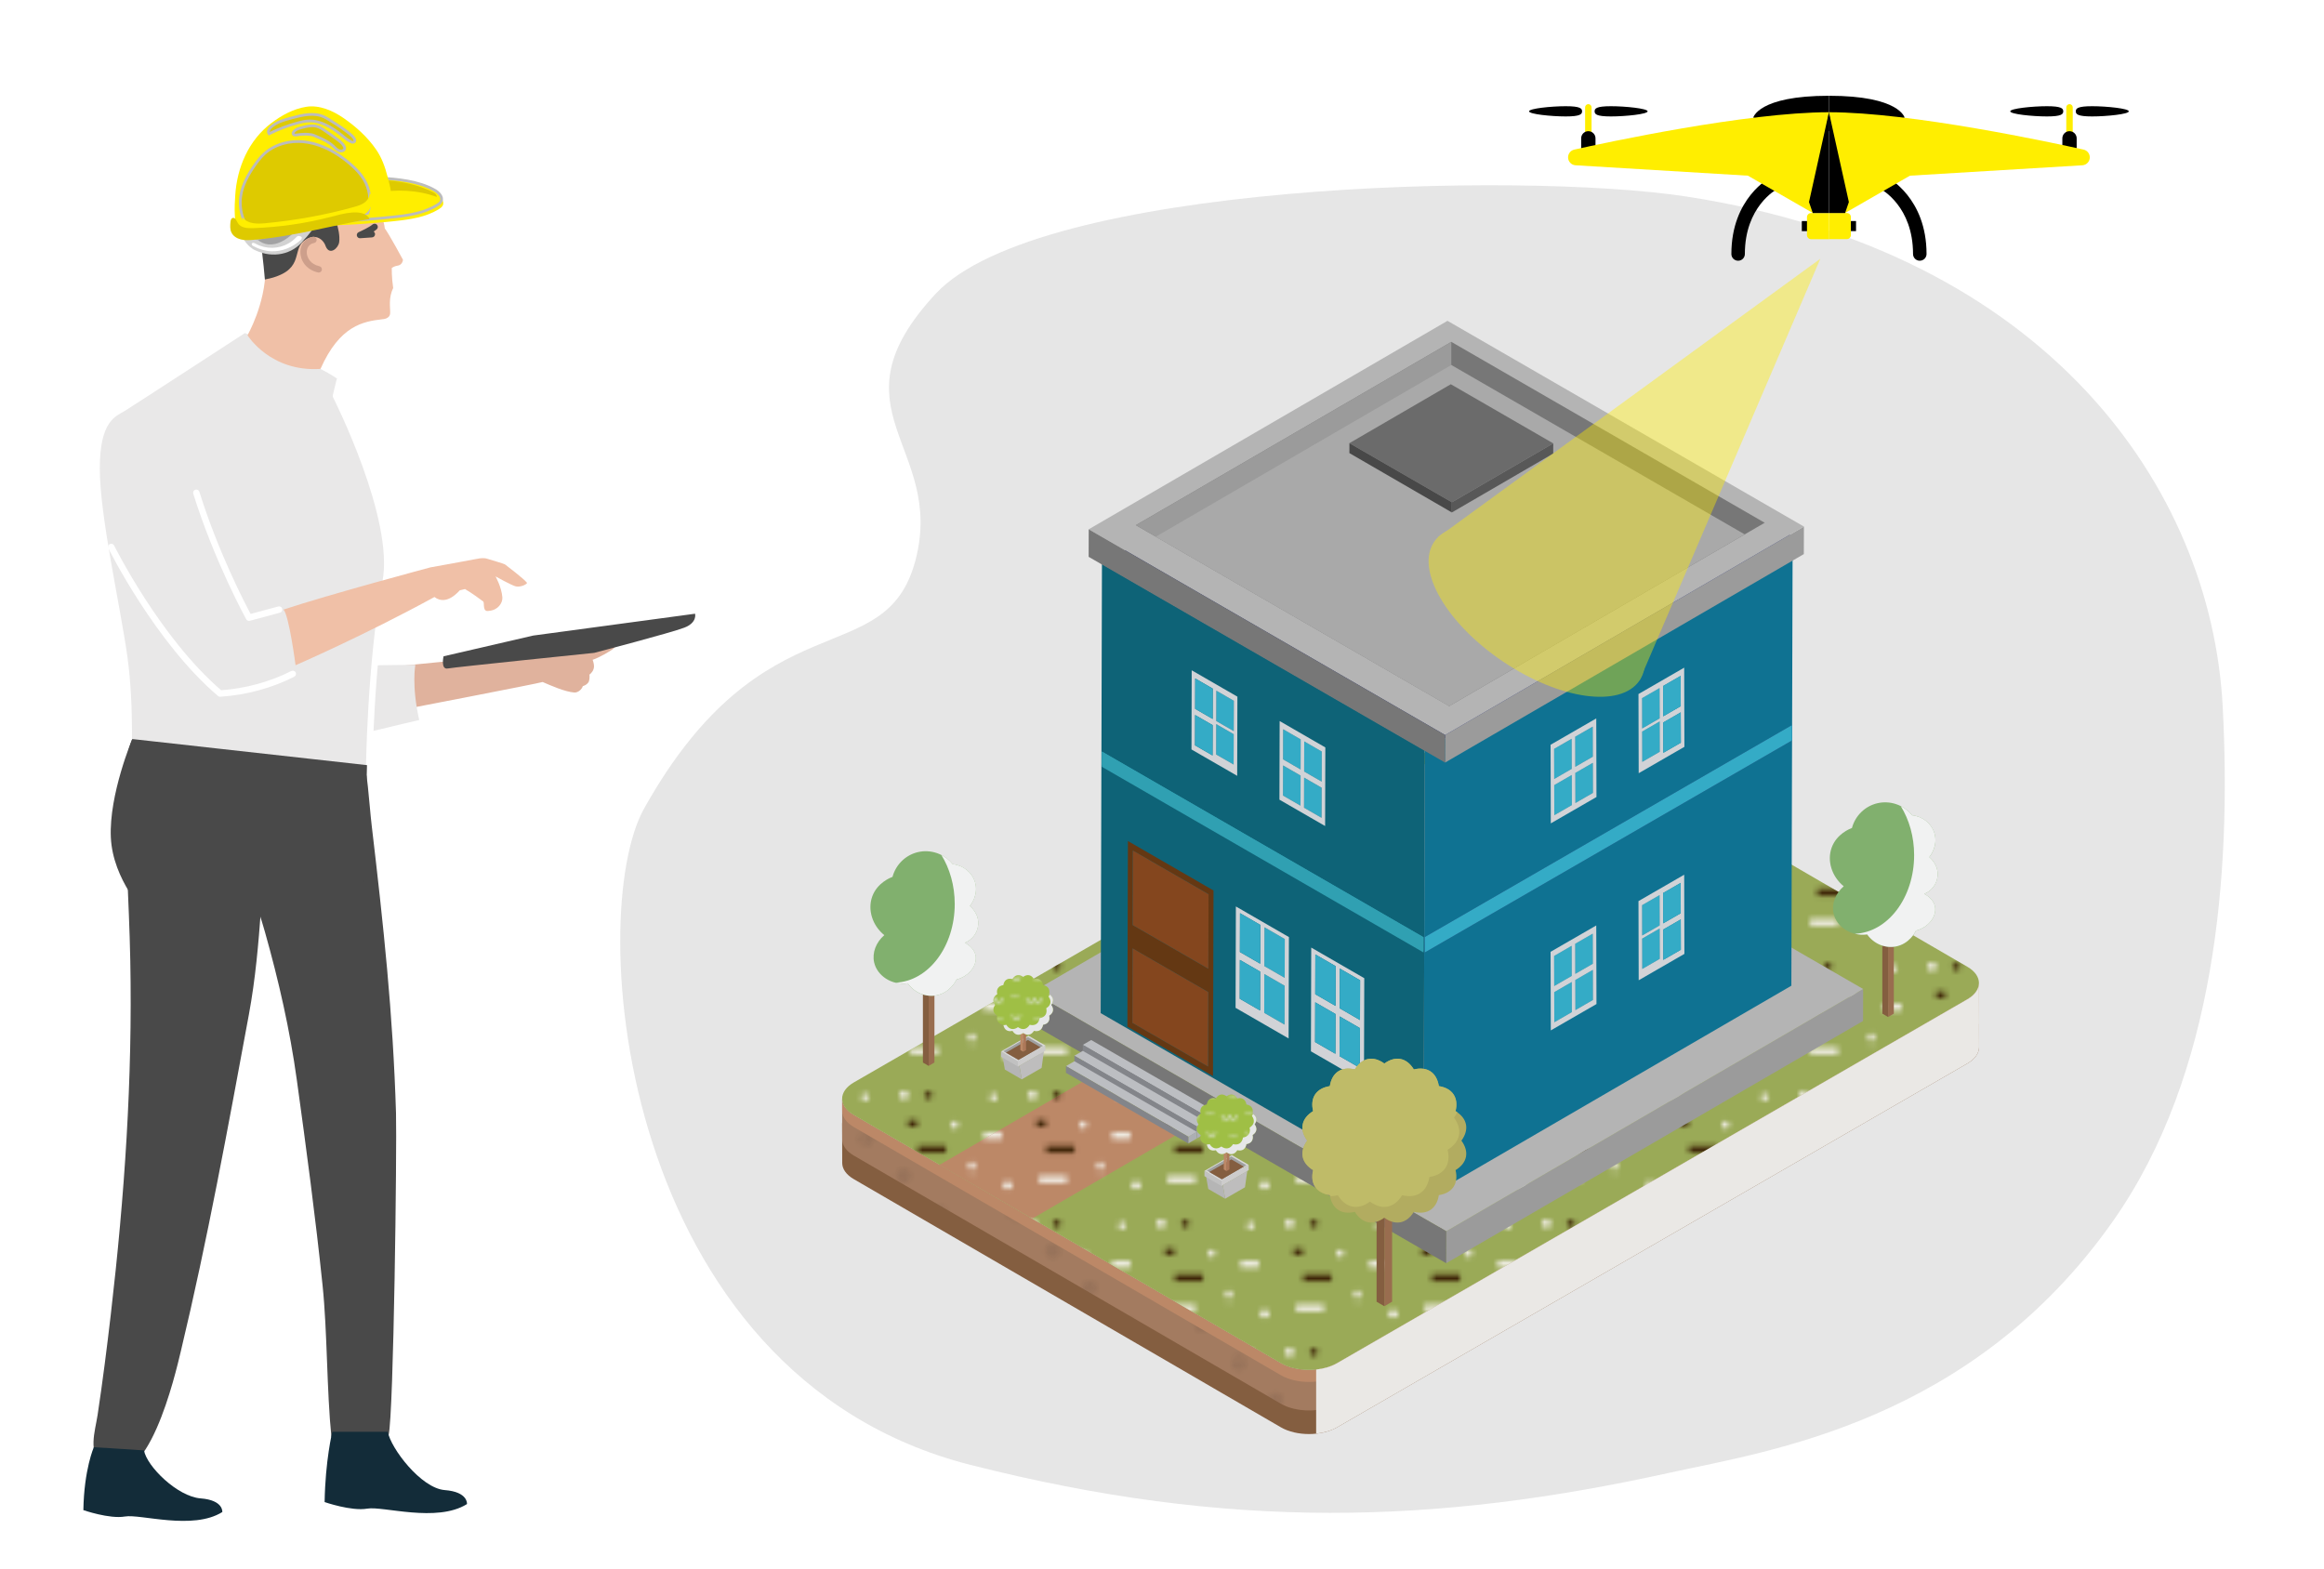 <?xml version="1.0" encoding="UTF-8"?>
<svg xmlns="http://www.w3.org/2000/svg" width="850" height="574" xmlns:xlink="http://www.w3.org/1999/xlink" viewBox="0 0 850 574">
  <defs>
    <style>
      .cls-1 {
        fill: #9fbf45;
      }

      .cls-2 {
        fill: #a2a2a3;
      }

      .cls-3 {
        fill: #cd9f8b;
      }

      .cls-4 {
        fill: #643813;
      }

      .cls-5 {
        fill: #b4b4b4;
      }

      .cls-6 {
        fill: #484848;
      }

      .cls-7 {
        fill: #777;
      }

      .cls-8 {
        fill: #83858a;
      }

      .cls-9 {
        fill: #bcbec2;
      }

      .cls-10, .cls-11 {
        fill: #deca00;
      }

      .cls-12 {
        fill: #494949;
      }

      .cls-13 {
        fill: #a9a9a9;
      }

      .cls-14 {
        fill: #f1f2f2;
      }

      .cls-14, .cls-15, .cls-16, .cls-17, .cls-18 {
        mix-blend-mode: multiply;
      }

      .cls-19 {
        fill: #fff;
      }

      .cls-20 {
        fill: #252e6f;
      }

      .cls-21 {
        fill: #81b06e;
      }

      .cls-22 {
        opacity: .4;
      }

      .cls-23 {
        fill: #845e40;
      }

      .cls-24 {
        fill: none;
      }

      .cls-25, .cls-26 {
        fill: #fe0;
      }

      .cls-25, .cls-11 {
        stroke: #bcbcbc;
        stroke-miterlimit: 10;
      }

      .cls-27 {
        fill: #34abc6;
      }

      .cls-28 {
        fill: #243974;
      }

      .cls-29 {
        fill: #231f20;
      }

      .cls-30 {
        fill: #3e2508;
        mix-blend-mode: screen;
      }

      .cls-31 {
        isolation: isolate;
      }

      .cls-32 {
        fill: #132c39;
      }

      .cls-33 {
        fill: #d8d8d8;
      }

      .cls-34 {
        fill: #0f7292;
      }

      .cls-15 {
        fill: #eae8e5;
      }

      .cls-35 {
        fill: #0e6377;
      }

      .cls-36 {
        fill: #6b6b6b;
      }

      .cls-37 {
        fill: #9b9b9b;
      }

      .cls-38 {
        fill: #9aaa57;
      }

      .cls-39 {
        fill: #ad785a;
      }

      .cls-40 {
        fill: #e9e8e8;
      }

      .cls-16 {
        fill: url(#New_Pattern_2);
      }

      .cls-17 {
        fill: #f2efe8;
      }

      .cls-41 {
        fill: url(#New_Pattern_6);
      }

      .cls-42 {
        fill: #bc8867;
      }

      .cls-43 {
        fill: #585858;
      }

      .cls-44 {
        fill: #30a0b2;
      }

      .cls-45 {
        fill: #b2ac60;
      }

      .cls-46 {
        fill: #c1c1c1;
      }

      .cls-47 {
        fill: #bebdbd;
      }

      .cls-48 {
        fill: #cdcccc;
      }

      .cls-49 {
        fill: url(#_10_dpi_20_);
        opacity: .09;
      }

      .cls-50 {
        fill: #996d4f;
      }

      .cls-51 {
        fill: #e0b29d;
      }

      .cls-52 {
        fill: #acafb3;
      }

      .cls-53 {
        fill: #d2d2d2;
      }

      .cls-54 {
        fill: #84461e;
      }

      .cls-55 {
        fill: #9fa09f;
      }

      .cls-56 {
        clip-path: url(#clippath);
      }

      .cls-57 {
        fill: #e6e7e8;
      }

      .cls-58 {
        fill: #bfbb68;
      }

      .cls-59 {
        fill: #8ea164;
      }

      .cls-60 {
        fill: #d1d3d7;
      }

      .cls-61 {
        fill: #f0c0a7;
      }

      .cls-62 {
        fill: #a37b60;
      }

      .cls-63 {
        fill: #b5b5b5;
      }

      .cls-64 {
        fill: #e6e6e6;
      }
    </style>
    <pattern id="_10_dpi_20_" data-name="10 dpi 20%" x="0" y="0" width="28.8" height="28.8" patternTransform="translate(6750.33 7040.98) scale(1.88)" patternUnits="userSpaceOnUse" viewBox="0 0 28.8 28.8">
      <g>
        <rect class="cls-24" x="0" y="0" width="28.8" height="28.8"/>
        <g>
          <path class="cls-29" d="M28.8,30.24c.8,0,1.44-.64,1.44-1.44s-.64-1.44-1.44-1.44-1.44.64-1.44,1.44.64,1.44,1.44,1.44Z"/>
          <path class="cls-29" d="M14.4,30.24c.8,0,1.44-.64,1.44-1.44s-.65-1.44-1.44-1.44-1.44.64-1.44,1.44.64,1.44,1.44,1.44Z"/>
          <path class="cls-29" d="M28.8,15.84c.8,0,1.44-.65,1.44-1.44s-.64-1.44-1.44-1.44-1.44.64-1.44,1.44.64,1.44,1.44,1.44Z"/>
          <path class="cls-29" d="M14.4,15.84c.8,0,1.44-.65,1.44-1.44s-.65-1.44-1.44-1.44-1.44.64-1.44,1.44.64,1.44,1.44,1.44Z"/>
          <path class="cls-29" d="M7.2,23.04c.79,0,1.44-.64,1.44-1.44s-.65-1.44-1.44-1.44-1.44.64-1.44,1.44.64,1.44,1.44,1.44Z"/>
          <path class="cls-29" d="M21.6,23.04c.8,0,1.44-.64,1.44-1.44s-.65-1.44-1.44-1.44-1.44.64-1.44,1.44.64,1.44,1.44,1.44Z"/>
          <path class="cls-29" d="M7.2,8.64c.79,0,1.44-.64,1.44-1.44s-.65-1.44-1.44-1.44-1.44.64-1.44,1.44.64,1.44,1.44,1.44Z"/>
          <path class="cls-29" d="M21.6,8.64c.8,0,1.44-.64,1.44-1.44s-.65-1.44-1.44-1.44-1.44.64-1.44,1.44.64,1.44,1.44,1.44Z"/>
        </g>
        <g>
          <path class="cls-29" d="M0,30.24c.79,0,1.44-.64,1.44-1.44s-.64-1.44-1.44-1.44-1.44.64-1.44,1.44.64,1.44,1.44,1.44Z"/>
          <path class="cls-29" d="M0,15.84c.79,0,1.44-.65,1.44-1.44s-.64-1.44-1.44-1.44-1.44.64-1.44,1.44.64,1.44,1.44,1.44Z"/>
        </g>
        <g>
          <path class="cls-29" d="M28.8,1.44c.8,0,1.44-.64,1.44-1.44s-.64-1.44-1.44-1.44-1.44.64-1.44,1.44.64,1.44,1.44,1.44Z"/>
          <path class="cls-29" d="M14.4,1.44c.8,0,1.44-.64,1.44-1.44s-.65-1.44-1.44-1.44-1.44.64-1.44,1.44.64,1.44,1.44,1.44Z"/>
        </g>
        <path class="cls-29" d="M0,1.44c.79,0,1.44-.64,1.44-1.44S.79-1.44,0-1.44-1.44-.8-1.44,0-.8,1.44,0,1.44Z"/>
      </g>
    </pattern>
    <pattern id="New_Pattern_6" data-name="New Pattern 6" x="0" y="0" width="24.12" height="24.12" patternTransform="translate(6721 6915.13) scale(1.88)" patternUnits="userSpaceOnUse" viewBox="0 0 24.12 24.12">
      <g>
        <rect class="cls-24" width="24.12" height="24.12"/>
        <g>
          <rect class="cls-17" x="2.13" y=".54" width="5.45" height="1.34"/>
          <rect class="cls-30" x="3.59" y="19.72" width="5.45" height="1.34"/>
          <rect class="cls-30" x="1.71" y="14.67" width="1.7" height="1.34"/>
          <rect class="cls-17" x="20.19" y="1.71" width="1.7" height="1.34"/>
          <rect class="cls-17" x="0" y="9.15" width="1.7" height="1.34"/>
          <rect class="cls-17" x="16.35" y="17.04" width="3.58" height="1.34"/>
          <circle class="cls-17" cx="18.33" cy="10.21" r=".75"/>
          <circle class="cls-30" cx="5.6" cy="9.82" r=".75"/>
          <path class="cls-17" d="M11.44,15.62c0,.41-.34.75-.75.75s-.75-.34-.75-.75.34-.75.75-.75.75.34.75.75Z"/>
          <circle class="cls-17" cx="14.08" cy="23.58" r=".75"/>
        </g>
        <circle class="cls-17" cx="14.08" cy="-.54" r=".75"/>
      </g>
    </pattern>
    <clipPath id="clippath">
      <path id="SVGID" class="cls-24" d="M312.3,395.93c-5.7,3.29-5.73,8.63-.07,11.92l156.21,90.78c5.66,3.29,14.88,3.29,20.58,0l230.48-133.07c5.7-3.29,5.73-8.63.07-11.92l-156.21-90.78c-5.66-3.29-14.88-3.29-20.58,0l-230.48,133.07Z"/>
    </clipPath>
    <pattern id="New_Pattern_2" data-name="New Pattern 2" x="0" y="0" width="11.84" height="11.84" patternTransform="translate(1439.27 1510.87) scale(1.19)" patternUnits="userSpaceOnUse" viewBox="0 0 11.84 11.84">
      <g>
        <rect class="cls-24" x="0" y="0" width="11.84" height="11.84"/>
        <g>
          <path class="cls-57" d="M3.8,2.37c0,.49-.4.89-.89.89-.49,0-.89-.4-.89-.89h-.5c0,.77.62,1.39,1.39,1.39.77,0,1.39-.62,1.39-1.39h-.5Z"/>
          <path class="cls-57" d="M10.41,9.19c0,.49-.4.89-.89.89-.49,0-.89-.4-.89-.89h-.5c0,.49-.4.89-.89.89-.49,0-.89-.4-.89-.89h-.5c0,.77.62,1.39,1.39,1.39.77,0,1.39-.62,1.39-1.39h-.5c0,.77.62,1.39,1.39,1.39.77,0,1.39-.62,1.39-1.39h-.5Z"/>
          <path class="cls-57" d="M10.67,3.2c0,.26-.21.48-.48.48-.26,0-.48-.21-.48-.48h-.25c0,.26-.21.48-.48.48-.26,0-.48-.21-.48-.48h-.25c0,.4.33.73.73.73.4,0,.73-.33.73-.73h-.25c0,.4.33.73.73.73.4,0,.73-.33.73-.73h-.25Z"/>
          <path class="cls-57" d="M3.54,8.14c0,.26-.21.48-.48.48-.26,0-.48-.21-.48-.48h-.25c0,.26-.21.48-.48.48-.26,0-.48-.21-.48-.48h-.25c0,.4.33.73.73.73.4,0,.73-.33.73-.73h-.25c0,.4.33.73.73.73.4,0,.73-.33.73-.73h-.25Z"/>
        </g>
      </g>
    </pattern>
  </defs>
  <g class="cls-31">
    <g id="_11_MFH_V1" data-name="11_MFH_V1">
      <path class="cls-12" d="M121.23,525.69c.72-.08,20.87-.69,20.87-.69.01-.04.03-.08.04-.12,1.86-7.49,3.05-104.91,2.7-117.65-1.09-36.42-4.61-68.97-8.88-105.16-2.09-17.73-1.36-43.19-21.51-50.72-20.13-7.53-40.43,10.6-36.49,31.17,3.75,19.56,13.48,39.01,18.91,58.26,5.05,17.89,9.15,35.84,11.69,54.22,3.45,25.01,6.8,49.96,9.41,75.07,1.77,17.02,1.52,38.7,3.25,55.62Z"/>
      <path class="cls-12" d="M72.36,253.3c-17.49.63-26.56,15.23-26.67,31.05-.16,22.24,1.52,44.62,1.96,66.87.85,43.6-2.08,86.17-7.12,129.54-1.43,12.3-2.99,24.6-4.84,36.85-.89,5.88-3.77,14.02,2.07,18.38,16.03,11.96,26.54-34.05,28.38-41.73,9.75-40.7,17.25-81.86,24.86-122.99,4.98-26.9,4.11-50.35,8.42-77.36,3.04-19.07-2.82-41.48-27.06-40.61Z"/>
      <path class="cls-51" d="M142.64,244c2.25-.31,51.96-5.13,53.95-5.38.19-.26,7.32-3.59,8.37-4.34,1.08-.76,2.13-1.31,3.02-.62.91.72.54,1.65.22,2.53-.32.88-.5.95.92.95,1.44-.01,11.88-4.04,13.23-4.01,1.18.03,3.17,2.89,2.35,3.83-.82.93-5.87,3.75-7.94,4.38.39,1.13.51,1.95.49,2.53-.06,1.3-.91,2.36-1.66,2.89.12.81,0,2.32-.4,2.86-.52.68-1.08,1.05-2.03,1.37-.36,1.2-1.79,2.43-3.15,2.32-3.46-.28-8.57-2.56-11.54-3.84-2.26.67-52.48,10.33-52.68,10.37-1.44-1.11-3.14-15.84-3.14-15.84Z"/>
      <path class="cls-40" d="M124.83,243.95c4.32-.68,27.09-.76,27.09-.76,0,0-1.46,7.47,1.41,20.18-5.75,1.21-23,5.85-28.75,6.15l.24-25.58Z"/>
      <path class="cls-40" d="M48,280.73s1.21-21.79-1.41-40.56c-2.62-18.77-10.09-51.25-10.09-68.81s5.9-19.07,9.11-21.04c3.2-1.97,43.97-28.5,43.97-28.5,0,0,31.52,13.98,34.55,17.4.35.39-1.25,5.6-1.25,5.6,0,0,20.18,41.97,18.57,63.16-1.62,21.19-6.66,48.23-5.85,72.24-50.25,21.19-87.59.51-87.59.51Z"/>
      <path class="cls-12" d="M162.22,240.07l32.8-7.59,59.2-7.99s.9,3.23-3.91,5.09c-4.82,1.87-32.99,9.23-32.99,9.23,0,0-51.36,5.27-53.47,5.7-2.78.58-1.62-4.44-1.62-4.44Z"/>
      <path class="cls-19" d="M134.98,284.02h-.01c-.65,0-1.17-.54-1.16-1.18,0-.4.43-40.77,6.07-70.13,4.41-22.94-17.83-66.91-18.05-67.35-.13-.25-.16-.54-.1-.81l1.35-5.6c.15-.63.79-1.02,1.41-.86.63.15,1.02.78.86,1.41l-1.25,5.18c2.37,4.72,22.46,45.64,18.07,68.47-5.61,29.15-6.03,69.31-6.03,69.71,0,.64-.53,1.16-1.17,1.16h0Z"/>
      <path class="cls-61" d="M147.39,95.03s-5.05-9.36-6.66-11.5c-.31-4.36-6.06-16.77-6.06-16.77l-9.87-5.23-14.03,22.97s-13.49.69-13.63,13.81c-.12,13.13-6.62,24.31-6.62,24.31,0,0,8.32,13.54,26.7,12.32,7.06-15.94,15.69-17.35,22.6-18.16.14-.01,2.79-.09,2.88-2.2.09-2.04-.7-5.56,1.11-9.2-.61-4.04-.51-7.37-.51-7.37,0,0,1.05-.71,1.94-.8,2.02-.21,2.14-2.17,2.14-2.17Z"/>
      <path class="cls-12" d="M124.04,88.63c-.3,2.18-3.48,4.93-4.9,1.5-.91-2.83-4.19-5.12-8.14-1.87-4.36,3.72.59,11.06-14.12,13.99-.87-12.03-4.86-31.11,1.63-34.48,27.29-15.83,35.58-13.92,38.46-6.47.5,1.4.43,5.53-1.26,7.28-9.06-.86-17.14,1.43-14.61,7.37.24,1.01,3.6,7.9,2.95,12.68Z"/>
      <path class="cls-61" d="M174.5,204.42c1.11-.26,2.66-.41,3.74-.02.63.23,6.06,1.73,6.54,2.11.47.38,6.94,5.25,8,6.71-.31.69-2.56,1.62-4.09,1.28-1.52-.34-7.45-3.66-7.45-3.66,0,0,2.24,3.94,2.5,7.69.14,2.06-1.65,4.66-4.82,4.9-2.69.65-1.57-2.94-2.2-3.42-4.07-3.09-6.65-4.54-6.65-4.54,0,0-1.75.41-1.9.46-.16.05-4.71,5.95-9.27,2.45-26.08,14.25-50.8,24.95-50.8,24.95,0,0-2.36-18.11-4.4-20.36,16.95-5.6,53.72-15.43,53.72-15.43,0,0,15.95-2.86,17.07-3.13Z"/>
      <path class="cls-19" d="M91.08,227.11c-.42,0-.81-.22-1.03-.6-.11-.21-11.56-20.98-19.37-45.92-.19-.62.15-1.28.77-1.47.62-.19,1.28.15,1.47.77,6.87,21.97,16.58,40.65,18.74,44.68l10.12-2.73c.63-.17,1.27.2,1.44.83.17.63-.2,1.27-.83,1.44l-11.02,2.97c-.1.03-.2.04-.31.04h0Z"/>
      <path class="cls-19" d="M80.49,254.86c-.28,0-.55-.1-.76-.28-22.92-19.5-39.93-53.66-40.09-54-.29-.58-.05-1.28.53-1.57.58-.29,1.28-.05,1.57.53.17.34,16.78,33.7,39.15,52.94,9.05-.67,17.91-3.1,25.67-7.04.58-.29,1.28-.06,1.58.51.29.58.06,1.28-.51,1.58-8.17,4.16-17.52,6.69-27.05,7.33-.03,0-.05,0-.08,0h0Z"/>
      <path class="cls-12" d="M131.67,87.15c-.54,0-1.01-.37-1.14-.89-.14-.55.15-1.13.67-1.35,1.02-.45,3.92-1.82,5.05-2.8.49-.42,1.23-.37,1.65.12.42.49.37,1.23-.12,1.65-.31.27-.7.55-1.13.82.29.19.49.52.52.89.05.65-.44,1.21-1.09,1.25l-4.34.3s-.06,0-.08,0h0Z"/>
      <path class="cls-3" d="M116.57,99.69c-.08,0-.17,0-.26-.03-4.55-1.02-6.53-4.65-6.45-7.6.08-2.87,1.88-5.02,4.6-5.47.64-.11,1.24.32,1.35.96.11.64-.32,1.24-.96,1.35-1.89.32-2.61,1.88-2.65,3.23-.06,2.08,1.35,4.52,4.62,5.25.63.14,1.03.77.89,1.4-.12.55-.61.92-1.14.92h0Z"/>
      <g>
        <path class="cls-53" d="M119.32,80.28c-1.41.61-3.21.99-4.02,2.23-.92,1.4-1.91,2.74-3.01,4-.37.42-.74.83-1.13,1.23-4.22,5.5-11.47,6.75-17.6,3.89-.39-.15-.75-.34-1.11-.54-1.68-1.16-3.05-2.74-3.77-4.58-.43-1.1-.63-2.3-.51-3.68.23-1.34.46-3.12.82-4.93.28-.7.54-1.37.98-2.1,3.86-3.57,8.69-4.85,13.36-6.9,1.33-.68,2.2-1.67,3.73-1.86l12.27,13.23Z"/>
        <path class="cls-2" d="M116.52,76.44c-1.41.61-3.21.99-4.02,2.23-.46.7-.94,1.39-1.44,2.05-.25.33-.51.66-.77.99-3.61,5.16-10.73,10.94-16.54,5.58-1.97-1.73-3.03-4.2-4.14-6.57-.24-.54-.48-1.08-.73-1.63-.73-1.63-1.49-3.26-2.41-4.78-.21-.36-.16-.77.11-1.05.17-.46.41-.9.59-1.3.48-.45.98-.86,1.49-1.24,3.57-2.66,7.78-3.87,11.87-5.66,1.33-.68,2.2-1.67,3.73-1.86l12.27,13.23Z"/>
        <path class="cls-26" d="M139.49,66.57c6.86.52,13.95,1.1,19.98,4.41,1.58.87,3.27,2.6,2.45,4.21-.28.56-.82.94-1.35,1.27-4.83,3.02-10.68,3.84-16.35,4.43-11.94,1.25-23.95,1.83-35.95,1.74l31.23-16.06Z"/>
        <path class="cls-25" d="M138.88,65.08c6.86.52,13.95,1.1,19.98,4.41,1.58.87,3.27,2.6,2.45,4.21-.28.56-.82.94-1.35,1.27-4.83,3.02-10.68,3.84-16.35,4.43-11.94,1.25-23.95,1.83-35.95,1.74l31.23-16.06Z"/>
        <path class="cls-10" d="M141.61,65.97c5.75.45,11.38,1.69,16.52,4.2.65.31,1.36.72,1.56,1.41.04.16.06.31.05.45-7.07-2.59-14.87-2.85-22.22-1.5l4.09-4.57Z"/>
        <path class="cls-26" d="M85.9,78.98c-.19-2.94.05-5.95.13-7.38.6-10.25,4.9-20.32,13.22-26.59,3.77-2.84,8.08-5.21,12.79-5.95,4.78-.75,9.75,1.45,13.65,4.15,4.53,3.14,8.74,6.94,11.88,11.5,2.04,2.95,3.26,6.33,4.14,9.78.47,1.82,1.03,3.74,1.26,5.61.26,2.1-.38,2.52-2.1,3.87-5.73,4.49-13.25,5.76-20.18,7.23-9.97,2.11-20.05,3.64-30.12,5.23-3.36.53-4.42-3.39-4.68-7.45Z"/>
        <path class="cls-11" d="M125.52,55.05c1.78-.97-1.21-3.37-1.96-3.91-1.44-1.03-2.86-2.12-4.34-3.08-1.05-.75-2.13-1.51-3.38-1.84-1.84-.49-3.78,0-5.61.49-.71.19-1.44.39-2.05.79-.48.32-1.41,1.19-.77,1.76.38.33,2.1-.07,2.59-.1,1.67-.1,3.49-.19,5.06.47,2.42,1.01,4.97,2.1,6.92,3.92.5.47.97.99,1.56,1.34.59.35,1.36.5,1.97.17Z"/>
        <path class="cls-11" d="M120.34,43.78c3,1.88,6.07,3.73,8.65,6.15.44.42,1.41,1.86.17,2.11-.26.05-.52-.05-.76-.17-1.3-.61-2.4-1.56-3.51-2.46-3.51-2.84-7.69-5.4-12.19-5.15-1.17.07-2.31.32-3.45.61-3.75.96-7.39,2.33-10.84,4.07-.61-.74.02-1.85.74-2.49,2.05-1.81,4.78-2.58,7.42-3.29,3.91-1.06,8.21-2.1,11.9-.43.65.3,1.26.67,1.87,1.05Z"/>
        <path class="cls-11" d="M134.53,77.96c1.16-3.55.92-7.53-.66-10.91-1.42-3.03-3.82-5.48-6.4-7.61-4.33-3.58-9.39-6.45-14.93-7.37-5.54-.92-11.59.32-15.76,4.08-1.38,1.24-2.52,2.71-3.59,4.23-2.43,3.44-4.54,7.25-5.14,11.42-.82,5.73,1.52,11.81,5.97,15.52l40.5-9.36Z"/>
        <path class="cls-19" d="M92.06,89.23c.04-.24.28-.41.57-.4.38.02.76.25,1.09.43,3.65,1.94,8.21,1.83,11.79-.22,1.01-.58,1.93-1.3,2.73-2.14.21-.22.42-.46.71-.55.28-.09.59-.02.87.07.18.06.36.14.47.29.13.18.11.43.02.63-.09.2-.25.36-.41.51-2.88,2.64-6.81,4.23-10.73,4.06-2.26-.1-4.46-.79-6.45-1.85-.22-.12-.45-.25-.58-.47-.07-.13-.09-.25-.08-.35Z"/>
        <path class="cls-26" d="M135.06,70.06c.39,1.41-.38,2.94-1.52,3.87-1.14.92-2.59,1.36-4,1.76-10.64,3.01-21.58,4.91-32.58,5.97-2.94.28-6.44.27-8.17-2.13-.75,1.42.1,3.27,1.45,4.14,1.35.87,3.04,1.01,4.64,1.06,11.95.39,23.78-2.25,35.36-5.26,1.15-.3,2.32-.61,3.31-1.25,2.54-1.64,3.31-5.49,1.58-7.97l-.06-.2Z"/>
        <path class="cls-10" d="M84.63,85c-.54-1.16-.46-2.49-.34-3.76.06-.6.21-1.32.78-1.51.93-.31,1.43,1.02,1.92,1.86,1.03,1.76,3.46,1.94,5.49,1.87,9.69-.34,19.34-1.75,28.72-4.18,3.59-.93,11.7-3.44,14.01.81-14.28,2.46-28.18,6.52-42.7,7.65-1.48.12-2.99.2-4.43-.16-1.44-.36-2.83-1.23-3.45-2.58Z"/>
      </g>
      <path class="cls-64" d="M235.57,295.77c-21.9,39.13-9.58,207.33,119.39,240.07,94.86,24.08,170.26,21.75,255.99,2.81,35.36-7.81,110.18-18.27,162.03-92.21,37.39-53.32,43.19-126.81,39.97-188.01-4.21-80.07-64.4-166.28-196.14-186.54-60.82-9.35-236.92-4.9-274.56,35.54-39.65,42.6,3.59,55.66-7.41,97.48-11,41.82-55.31,12.29-99.28,90.86Z"/>
      <path class="cls-12" d="M48.38,270.33l85.85,9.55-1.42,53.84-79.36.68s-12.2-12.43-12.91-28.08c-.72-15.64,7.84-36,7.84-36Z"/>
      <path class="cls-32" d="M170.8,550.18s.53-4.46-8.14-5.13c-8.67-.67-19.76-15.31-20.82-21.32h-20.3s-2.57,10.46-2.81,25.71c0,0,9.78,3.41,15.59,2.4,5.8-1.01,25.38,5.26,36.48-1.67Z"/>
      <path class="cls-32" d="M81.31,553.09s.52-4.35-7.94-5c-8.46-.65-19.67-11.7-20.71-17.56l-18.34-1.16s-3.59,8.13-3.83,23.01c0,0,9.55,3.33,15.21,2.34,5.66-.98,24.77,5.14,35.6-1.63Z"/>
      <g>
        <g>
          <path class="cls-23" d="M723.8,368.19c0,2.17-1.43,4.35-4.3,6l-230.48,133.07c-5.7,3.29-14.91,3.29-20.58,0l-156.21-90.78c-2.81-1.64-4.22-3.78-4.23-5.92l.04,14.83c0,2.14,1.41,4.28,4.23,5.92l156.21,90.78c5.66,3.29,14.88,3.29,20.58,0l230.48-133.07c2.87-1.66,4.3-3.83,4.3-6l-.04-14.83Z"/>
          <g>
            <path class="cls-62" d="M723.8,359.56c0,2.17-1.43,4.35-4.3,6l-230.48,133.07c-5.7,3.29-14.91,3.29-20.58,0l-156.21-90.78c-2.81-1.64-4.22-3.78-4.23-5.92l.04,14.83c0,2.14,1.41,4.28,4.23,5.92l156.21,90.78c5.66,3.29,14.88,3.29,20.58,0l230.48-133.07c2.87-1.66,4.3-3.83,4.3-6l-.04-14.83Z"/>
            <path class="cls-49" d="M723.8,359.56c0,2.17-1.43,4.35-4.3,6l-230.48,133.07c-5.7,3.29-14.91,3.29-20.58,0l-156.21-90.78c-2.81-1.64-4.22-3.78-4.23-5.92l.04,14.83c0,2.14,1.41,4.28,4.23,5.92l156.21,90.78c5.66,3.29,14.88,3.29,20.58,0l230.48-133.07c2.87-1.66,4.3-3.83,4.3-6l-.04-14.83Z"/>
          </g>
          <path class="cls-42" d="M719.5,365.56l-230.48,133.07c-5.7,3.29-14.91,3.29-20.58,0l-156.21-90.78c-2.66-1.54-4.04-3.54-4.2-5.56v4.04c.02,2.14,1.43,4.28,4.24,5.92l156.21,90.78c5.66,3.29,14.88,3.29,20.58,0l230.48-133.07c2.71-1.57,4.12-3.59,4.27-5.65v-4.76c0,2.17-1.44,4.35-4.31,6Z"/>
          <g>
            <path class="cls-38" d="M312.3,395.93c-5.7,3.29-5.73,8.63-.07,11.92l156.21,90.78c5.66,3.29,14.88,3.29,20.58,0l230.48-133.07c5.7-3.29,5.73-8.63.07-11.92l-156.21-90.78c-5.66-3.29-14.88-3.29-20.58,0l-230.48,133.07Z"/>
            <path class="cls-41" d="M312.3,395.93c-5.7,3.29-5.73,8.63-.07,11.92l156.21,90.78c5.66,3.29,14.88,3.29,20.58,0l230.48-133.07c5.7-3.29,5.73-8.63.07-11.92l-156.21-90.78c-5.66-3.29-14.88-3.29-20.58,0l-230.48,133.07Z"/>
          </g>
          <g class="cls-56">
            <polygon class="cls-59" points="590.04 307.49 590.03 313.19 585.5 315.82 585.52 310.12 590.04 307.49"/>
          </g>
          <path class="cls-15" d="M481.37,524.42c2.82-.3,5.51-1.07,7.7-2.33l230.48-133.07c2.87-1.66,4.3-3.83,4.3-6l-.02-8.34c0-.1.02-.2.02-.29l-.04-14.83c0,2.17-1.43,4.35-4.3,6l-230.48,133.07c-2.17,1.25-4.85,2.03-7.65,2.33v23.47Z"/>
        </g>
        <g>
          <polygon class="cls-42" points="431.71 414.27 397.73 394.65 343.57 426.13 377.55 445.75 431.71 414.27"/>
          <polygon class="cls-41" points="431.71 414.27 397.73 394.65 343.57 426.13 377.55 445.75 431.71 414.27"/>
        </g>
        <g>
          <polygon class="cls-37" points="528.97 450.37 681.44 361.76 681.41 373.46 528.94 462.07 528.97 450.37"/>
          <polygon class="cls-5" points="377.51 362.92 529.98 274.32 681.44 361.76 528.97 450.37 377.51 362.92"/>
          <polygon class="cls-7" points="528.97 450.37 528.94 462.07 520.07 456.95 386.29 379.71 377.48 374.62 377.51 362.92 528.97 450.37"/>
        </g>
        <g>
          <polygon class="cls-34" points="521.11 274.42 655.66 196.23 655.19 360.56 520.64 438.75 521.11 274.42"/>
          <polygon class="cls-20" points="403.04 206.26 537.6 128.06 655.66 196.23 521.11 274.42 403.04 206.26"/>
          <polygon class="cls-35" points="521.11 274.42 520.64 438.75 402.58 370.59 403.04 206.26 521.11 274.42"/>
          <polygon class="cls-37" points="528.55 268.87 659.78 192.61 659.75 202.68 528.53 278.94 528.55 268.87"/>
          <polygon class="cls-5" points="398.2 193.61 529.42 117.35 659.78 192.61 528.55 268.87 398.2 193.61"/>
          <polygon class="cls-7" points="528.55 268.87 528.53 278.94 520.89 274.53 405.75 208.06 398.17 203.68 398.2 193.61 528.55 268.87"/>
          <path class="cls-4" d="M412.53,307.64l31.31,18.08-.19,67.89-31.31-18.08.19-67.89ZM441.94,354.35l.08-27.25-27.67-15.97-.08,27.25,27.67,15.97M441.84,390.11l.08-27.22-27.67-15.97-.08,27.22,27.67,15.97"/>
          <polygon class="cls-54" points="441.92 362.89 441.84 390.11 414.17 374.14 414.25 346.91 441.92 362.89"/>
          <polygon class="cls-54" points="442.02 327.11 441.95 354.35 414.28 338.38 414.35 311.13 442.02 327.11"/>
          <g class="cls-31">
            <polygon class="cls-27" points="469.86 360.57 469.82 374.79 462.39 370.5 462.43 356.28 469.86 360.57"/>
            <polygon class="cls-27" points="469.91 343.48 469.87 357.68 462.44 353.39 462.48 339.19 469.91 343.48"/>
            <path class="cls-60" d="M452.02,331.57l19.4,11.2-.11,37.08-19.4-11.2.11-37.08ZM469.82,374.79l.04-14.22-7.43-4.29-.04,14.22,7.43,4.29M460.87,369.63l.04-14.22-7.43-4.29-.04,14.22,7.43,4.29M469.87,357.68l.04-14.2-7.43-4.29-.04,14.2,7.43,4.29M460.92,352.52l.04-14.2-7.43-4.29-.04,14.2,7.43,4.29"/>
          </g>
          <polygon class="cls-27" points="460.91 355.41 460.87 369.63 453.45 365.34 453.49 351.12 460.91 355.41"/>
          <polygon class="cls-27" points="460.96 338.31 460.92 352.52 453.49 348.23 453.53 334.02 460.96 338.31"/>
          <g class="cls-31">
            <path class="cls-60" d="M479.58,346.61l19.4,11.2-.11,37.95-19.4-11.2.11-37.95ZM497.37,390.62l.04-14.54-7.43-4.29-.04,14.54,7.43,4.29M488.42,385.46l.04-14.54-7.43-4.29-.04,14.54,7.43,4.29M497.42,373.12l.04-14.54-7.43-4.29-.04,14.54,7.43,4.29M488.47,367.95l.04-14.54-7.43-4.29-.04,14.54,7.43,4.29"/>
            <polygon class="cls-27" points="488.52 353.42 488.47 367.95 481.05 363.67 481.09 349.13 488.52 353.42"/>
          </g>
          <polygon class="cls-27" points="497.46 358.58 497.42 373.12 489.99 368.83 490.03 354.29 497.46 358.58"/>
          <polygon class="cls-27" points="488.47 370.92 488.42 385.46 481 381.17 481.04 366.63 488.47 370.92"/>
          <polygon class="cls-27" points="497.41 376.08 497.37 390.62 489.94 386.33 489.98 371.79 497.41 376.08"/>
          <g>
            <polygon class="cls-27" points="451.23 268.56 451.2 279.66 444.8 275.96 444.83 264.87 451.23 268.56"/>
            <polygon class="cls-27" points="451.27 256.33 451.24 267.43 444.84 263.74 444.87 252.64 451.27 256.33"/>
            <path class="cls-60" d="M435.86,245.18l16.72,9.65-.08,28.96-16.72-9.65.08-28.96ZM443.53,262.98l.03-11.1-6.41-3.7-.03,11.1,6.41,3.7M443.49,276.34l.03-11.1-6.41-3.7-.03,11.1,6.41,3.7M451.24,267.43l.03-11.1-6.4-3.69-.03,11.1,6.4,3.69M451.2,279.66l.03-11.1-6.4-3.69-.03,11.1,6.4,3.69"/>
            <polygon class="cls-27" points="443.56 251.89 443.53 262.98 437.12 259.28 437.15 248.19 443.56 251.89"/>
            <polygon class="cls-27" points="443.52 265.24 443.49 276.34 437.08 272.64 437.12 261.54 443.52 265.24"/>
            <polygon class="cls-27" points="483.39 288.14 483.36 299.15 476.95 295.45 476.98 284.44 483.39 288.14"/>
            <polygon class="cls-27" points="483.43 274.89 483.4 285.91 476.99 282.21 477.02 271.19 483.43 274.89"/>
            <polygon class="cls-27" points="475.72 270.44 475.69 281.46 469.28 277.76 469.32 266.74 475.72 270.44"/>
            <polygon class="cls-27" points="475.69 283.69 475.66 294.7 469.25 291 469.28 279.99 475.69 283.69"/>
            <path class="cls-60" d="M468.03,263.75l16.71,9.65-.08,28.75-16.71-9.64.08-28.75ZM483.36,299.15l.03-11.01-6.41-3.7-.03,11.01,6.41,3.7M475.66,294.7l.03-11.01-6.41-3.7-.03,11.01,6.41,3.7M483.4,285.91l.03-11.01-6.41-3.7-.03,11.01,6.41,3.7M475.69,281.46l.03-11.01-6.41-3.7-.03,11.01,6.41,3.7"/>
          </g>
          <g>
            <polygon class="cls-27" points="600.62 267.59 600.65 278.69 607.05 275 607.02 263.9 600.62 267.59"/>
            <polygon class="cls-27" points="600.58 255.37 600.62 266.47 607.01 262.77 606.98 251.67 600.58 255.37"/>
            <path class="cls-60" d="M616.07,273.18l-16.72,9.65-.08-28.96,16.72-9.65.08,28.96ZM608.32,262.02l6.41-3.7-.03-11.1-6.41,3.7.03,11.1M608.36,275.37l6.41-3.7-.03-11.1-6.41,3.7.03,11.1M600.62,266.47l6.4-3.69-.03-11.1-6.4,3.69.03,11.1M600.65,278.69l6.4-3.69-.03-11.1-6.4,3.69.03,11.1"/>
            <polygon class="cls-27" points="608.29 250.92 608.32 262.02 614.73 258.32 614.7 247.22 608.29 250.92"/>
            <polygon class="cls-27" points="608.33 264.27 608.36 275.37 614.77 271.67 614.73 260.57 608.33 264.27"/>
            <polygon class="cls-27" points="568.46 287.17 568.49 298.19 574.9 294.49 574.87 283.47 568.46 287.17"/>
            <polygon class="cls-27" points="568.42 273.93 568.45 284.94 574.86 281.24 574.83 270.23 568.42 273.93"/>
            <polygon class="cls-27" points="576.13 269.48 576.16 280.49 582.57 276.79 582.54 265.78 576.13 269.48"/>
            <polygon class="cls-27" points="576.16 282.73 576.2 293.74 582.6 290.04 582.57 279.03 576.16 282.73"/>
            <path class="cls-60" d="M583.91,291.54l-16.71,9.64-.08-28.75,16.71-9.64.08,28.75ZM568.49,298.19l6.41-3.7-.03-11.01-6.41,3.7.03,11.01M576.2,293.74l6.41-3.7-.03-11.01-6.41,3.7.03,11.01M568.45,284.94l6.41-3.7-.03-11.01-6.41,3.7.03,11.01M576.16,280.49l6.41-3.7-.03-11.01-6.41,3.7.03,11.01"/>
          </g>
          <g>
            <polygon class="cls-27" points="600.62 343.33 600.65 354.43 607.05 350.73 607.02 339.64 600.62 343.33"/>
            <polygon class="cls-27" points="600.58 331.1 600.62 342.2 607.01 338.51 606.98 327.41 600.58 331.1"/>
            <path class="cls-60" d="M616.07,348.92l-16.72,9.65-.08-28.96,16.72-9.65.08,28.96ZM608.32,337.75l6.41-3.7-.03-11.1-6.41,3.7.03,11.1M608.36,351.11l6.41-3.7-.03-11.1-6.41,3.7.03,11.1M600.62,342.2l6.4-3.69-.03-11.1-6.4,3.69.03,11.1M600.65,354.43l6.4-3.69-.03-11.1-6.4,3.69.03,11.1"/>
            <polygon class="cls-27" points="608.29 326.66 608.32 337.75 614.73 334.05 614.7 322.96 608.29 326.66"/>
            <polygon class="cls-27" points="608.33 340.01 608.36 351.11 614.77 347.41 614.73 336.31 608.33 340.01"/>
            <polygon class="cls-27" points="568.46 362.91 568.49 373.92 574.9 370.22 574.87 359.21 568.46 362.91"/>
            <polygon class="cls-27" points="568.42 349.66 568.45 360.68 574.86 356.98 574.83 345.96 568.42 349.66"/>
            <polygon class="cls-27" points="576.13 345.21 576.16 356.23 582.57 352.53 582.54 341.51 576.13 345.21"/>
            <polygon class="cls-27" points="576.16 358.46 576.2 369.48 582.6 365.78 582.57 354.76 576.16 358.46"/>
            <path class="cls-60" d="M583.91,367.27l-16.71,9.64-.08-28.75,16.71-9.64.08,28.75ZM568.49,373.92l6.41-3.7-.03-11.01-6.41,3.7.03,11.01M576.2,369.48l6.41-3.7-.03-11.01-6.41,3.7.03,11.01M568.45,360.68l6.41-3.7-.03-11.01-6.41,3.7.03,11.01M576.16,356.23l6.41-3.7-.03-11.01-6.41,3.7.03,11.01"/>
          </g>
          <g>
            <polygon class="cls-44" points="520.64 342.82 520.63 347.76 403 279.85 403.01 274.91 520.64 342.82"/>
            <polygon class="cls-44" points="520.64 342.82 520.63 348.39 403 280.48 403.01 274.91 520.64 342.82"/>
            <line class="cls-44" x1="403.01" y1="274.91" x2="520.64" y2="342.82"/>
          </g>
          <g>
            <polygon class="cls-28" points="521.09 342.77 521.11 348.41 655.47 270.83 655.46 265.19 521.09 342.77"/>
            <polygon class="cls-27" points="521.09 342.77 521.11 348.41 655.47 270.83 655.46 265.19 521.09 342.77"/>
            <line class="cls-28" x1="655.46" y1="265.19" x2="521.09" y2="342.77"/>
          </g>
          <polygon class="cls-7" points="415.44 192.1 530.82 125.05 645.44 191.22 530.06 258.28 415.44 192.1"/>
          <polygon class="cls-37" points="530.82 125.05 415.44 192.1 530.06 258.28 530.82 257.83 530.82 125.05"/>
          <polygon class="cls-13" points="422.74 196.32 530.06 258.28 638.13 195.47 530.82 133.51 422.74 196.32"/>
        </g>
        <g>
          <g class="cls-31">
            <polygon class="cls-52" points="440.78 408.04 443.85 406.25 443.82 412.91 440.75 414.69 440.78 408.04"/>
            <polygon class="cls-9" points="396.03 382.2 399.1 380.42 443.85 406.25 440.78 408.04 396.03 382.2"/>
            <polygon class="cls-8" points="440.78 408.04 440.75 414.69 396 388.85 396.03 382.2 440.78 408.04"/>
          </g>
          <g class="cls-31">
            <polygon class="cls-52" points="437.71 412.01 440.78 410.22 440.75 414.69 437.68 416.47 437.71 412.01"/>
            <polygon class="cls-9" points="392.96 386.17 396.03 384.39 440.78 410.22 437.71 412.01 392.96 386.17"/>
            <polygon class="cls-8" points="437.71 412.01 437.68 416.47 392.93 390.64 392.96 386.17 437.71 412.01"/>
          </g>
          <g class="cls-31">
            <polygon class="cls-52" points="434.64 415.8 437.71 414.02 437.68 416.47 434.61 418.26 434.64 415.8"/>
            <polygon class="cls-9" points="389.89 389.97 392.96 388.18 437.71 414.02 434.64 415.8 389.89 389.97"/>
            <polygon class="cls-8" points="434.64 415.8 434.61 418.26 389.86 392.42 389.89 389.97 434.64 415.8"/>
          </g>
        </g>
        <g>
          <g>
            <path class="cls-50" d="M692.67,330.53v40.25s-1.18.68-2.11,1.22v-41.48h2.11Z"/>
            <path class="cls-23" d="M690.57,330.53v41.48c-.94-.54-2.11-1.22-2.11-1.22v-40.25h2.11Z"/>
          </g>
          <g>
            <path class="cls-21" d="M700.77,340.42c-.23.48-2.44,4.87-7.42,5.8-3.93.73-8.02-1-10.43-4.41-5.94.8-11.2-2.82-12.29-7.65-.8-3.52.69-7.38,3.71-9.97-4.42-3.61-6.15-9.33-4.41-14.14,1.82-5.02,6.65-6.9,7.42-7.19,1.21-4.5,4.78-7.98,9.27-9.04,4.71-1.11,9.68.6,12.75,4.41,3.81.4,7.02,2.97,8.12,6.49,1.47,4.72-1.63,8.55-1.86,8.81.14.11,3.57,2.82,3.01,7.19-.36,2.81-2.23,5.21-4.87,6.26.52.26,3.38,1.77,3.94,4.64.67,3.38-2.08,7.51-6.96,8.81Z"/>
            <path class="cls-14" d="M708.65,320.71c.56-4.36-2.87-7.08-3.01-7.19.22-.26,3.32-4.09,1.86-8.81-1.1-3.53-4.3-6.09-8.12-6.49-1.16-1.44-2.6-2.58-4.2-3.38,3.07,4.92,4.91,11.17,4.91,17.96,0,15.59-9.65,28.27-21.69,28.76,1.42.35,2.94.46,4.52.25,2.41,3.41,6.5,5.13,10.43,4.41,4.98-.92,7.19-5.32,7.42-5.8,4.88-1.3,7.62-5.43,6.96-8.81-.57-2.87-3.42-4.37-3.94-4.64,2.64-1.05,4.51-3.45,4.87-6.26Z"/>
          </g>
        </g>
        <g>
          <g>
            <path class="cls-50" d="M341.77,348.41v40.25s-1.18.68-2.11,1.22v-41.48h2.11Z"/>
            <path class="cls-23" d="M339.66,348.41v41.48c-.94-.54-2.11-1.22-2.11-1.22v-40.25h2.11Z"/>
          </g>
          <g>
            <path class="cls-21" d="M349.86,358.3c-.23.48-2.44,4.87-7.42,5.8-3.93.73-8.02-1-10.43-4.41-5.94.8-11.2-2.82-12.29-7.65-.8-3.52.69-7.38,3.71-9.97-4.42-3.61-6.15-9.33-4.41-14.14,1.82-5.02,6.65-6.9,7.42-7.19,1.21-4.5,4.78-7.98,9.27-9.04,4.71-1.11,9.68.6,12.75,4.41,3.81.4,7.02,2.97,8.11,6.49,1.47,4.72-1.63,8.55-1.85,8.81.14.11,3.57,2.82,3.01,7.19-.36,2.81-2.23,5.21-4.87,6.26.52.26,3.38,1.77,3.94,4.64.67,3.38-2.08,7.51-6.96,8.81Z"/>
            <path class="cls-14" d="M357.75,338.59c.56-4.36-2.87-7.08-3.01-7.19.22-.26,3.32-4.09,1.85-8.81-1.1-3.53-4.3-6.09-8.11-6.49-1.16-1.44-2.6-2.58-4.2-3.38,3.07,4.92,4.91,11.17,4.91,17.96,0,15.59-9.65,28.27-21.69,28.76,1.42.35,2.94.46,4.52.25,2.41,3.41,6.5,5.13,10.43,4.41,4.98-.92,7.19-5.32,7.42-5.8,4.88-1.3,7.62-5.43,6.96-8.81-.57-2.87-3.42-4.37-3.94-4.64,2.64-1.05,4.51-3.45,4.87-6.26Z"/>
          </g>
        </g>
        <g>
          <g class="cls-31">
            <polygon class="cls-47" points="456.19 428.32 455.35 434.29 448.09 438.48 447.23 433.49 456.19 428.32"/>
            <polygon class="cls-63" points="448.09 438.48 441.92 434.9 441.06 429.91 447.23 433.49 448.09 438.48"/>
            <polygon class="cls-63" points="447.23 433.49 441.06 429.91 450.02 424.74 456.19 428.32 447.23 433.49"/>
          </g>
          <g class="cls-31">
            <polygon class="cls-48" points="456.71 426.09 456.72 428.02 456.19 428.32 447.23 433.49 446.7 433.8 446.69 431.87 450.85 429.47 452.55 428.49 456.71 426.09"/>
            <polygon class="cls-46" points="446.7 433.8 440.53 430.21 440.53 428.29 446.69 431.87 446.7 433.8"/>
            <polygon class="cls-33" points="450.54 422.51 446.38 424.91 444.69 425.89 440.53 428.29 446.69 431.87 450.85 429.47 452.55 428.49 456.71 426.09 450.54 422.51"/>
            <polygon class="cls-55" points="450.34 423 446.62 425.15 445.1 426.02 441.38 428.17 446.9 431.38 450.62 429.23 452.13 428.36 455.86 426.21 450.34 423"/>
            <polygon class="cls-23" points="446.62 426.22 445.1 427.09 442.3 428.71 446.9 431.38 450.62 429.23 452.13 428.36 454.94 426.74 450.34 424.07 446.62 426.22"/>
          </g>
          <g>
            <path class="cls-39" d="M449.65,412.93v14.83s-.58.34-1.03.6v-15.43h1.03Z"/>
            <path class="cls-42" d="M448.62,412.93v15.43c-.46-.26-1.03-.6-1.03-.6v-14.83h1.03Z"/>
            <g>
              <path class="cls-1" d="M458.88,411.26c1.08-1.49.79-2.96-.78-3.93.43-1.79-.41-3.04-2.22-3.33-.29-1.82-1.54-2.65-3.33-2.22-.96-1.57-2.44-1.86-3.93-.78-1.49-1.08-2.96-.79-3.93.78-1.79-.43-3.04.41-3.33,2.22-1.82.29-2.65,1.54-2.22,3.33-1.57.96-1.86,2.44-.78,3.93-1.08,1.49-.79,2.96.78,3.93-.43,1.79.41,3.04,2.22,3.33.29,1.82,1.54,2.65,3.33,2.22.96,1.57,2.44,1.86,3.93.78,1.49,1.08,2.96.79,3.93-.78,1.79.43,3.04-.41,3.33-2.22,1.82-.29,2.65-1.54,2.22-3.33,1.57-.96,1.86-2.44.78-3.93Z"/>
              <path class="cls-16" d="M458.88,411.26c1.08-1.49.79-2.96-.78-3.93.43-1.79-.41-3.04-2.22-3.33-.29-1.82-1.54-2.65-3.33-2.22-.96-1.57-2.44-1.86-3.93-.78-1.49-1.08-2.96-.79-3.93.78-1.79-.43-3.04.41-3.33,2.22-1.82.29-2.65,1.54-2.22,3.33-1.57.96-1.86,2.44-.78,3.93-1.08,1.49-.79,2.96.78,3.93-.43,1.79.41,3.04,2.22,3.33.29,1.82,1.54,2.65,3.33,2.22.96,1.57,2.44,1.86,3.93.78,1.49,1.08,2.96.79,3.93-.78,1.79.43,3.04-.41,3.33-2.22,1.82-.29,2.65-1.54,2.22-3.33,1.57-.96,1.86-2.44.78-3.93Z"/>
            </g>
            <g class="cls-18">
              <path class="cls-57" d="M457.96,405.32c.08.15.14.32.18.5-.04-.18-.1-.34-.18-.5Z"/>
              <path class="cls-57" d="M438.36,411.26c-.34-.48-.55-.95-.62-1.4.07.46.27.93.62,1.4h0Z"/>
              <path class="cls-57" d="M456.79,404.26c.18.08.34.17.49.28-.15-.11-.31-.2-.49-.28Z"/>
              <path class="cls-57" d="M458.21,406.38c0,.2,0,.4-.04.62.03-.22.05-.42.04-.62Z"/>
              <path class="cls-57" d="M457.67,404.89c.11.13.21.27.29.43-.08-.15-.17-.3-.29-.43Z"/>
              <path class="cls-57" d="M458.31,407.47c-.11.24-.25.48-.42.72,1.18,1.62.86,3.23-.85,4.28.47,1.95-.44,3.31-2.42,3.63-.32,1.98-1.68,2.89-3.63,2.42-1.05,1.71-2.66,2.03-4.28.85-1.62,1.18-3.23.86-4.28-.85-.37.09-.72.13-1.04.12.33,1.72,1.56,2.51,3.3,2.09.96,1.57,2.44,1.86,3.93.78,1.49,1.08,2.96.79,3.93-.78,1.79.43,3.04-.41,3.33-2.22,1.82-.29,2.65-1.54,2.22-3.33,1.57-.96,1.86-2.44.78-3.93,1.03-1.42.81-2.82-.57-3.78Z"/>
              <path class="cls-57" d="M439.2,417.02s-.03-.09-.05-.13c.01.04.03.09.05.13Z"/>
              <path class="cls-57" d="M438.81,414.96s.09.07.14.1c-.05-.03-.1-.07-.14-.1Z"/>
              <path class="cls-57" d="M437.72,413.16c0,.11.03.21.05.31-.02-.1-.04-.21-.05-.31Z"/>
            </g>
          </g>
        </g>
        <g>
          <g class="cls-31">
            <polygon class="cls-47" points="381.8 384.66 380.97 390.62 373.7 394.82 372.84 389.83 381.8 384.66"/>
            <polygon class="cls-63" points="373.7 394.82 367.53 391.23 366.67 386.24 372.84 389.83 373.7 394.82"/>
            <polygon class="cls-63" points="372.84 389.83 366.67 386.24 375.63 381.07 381.8 384.66 372.84 389.83"/>
          </g>
          <g class="cls-31">
            <polygon class="cls-48" points="382.32 382.42 382.33 384.35 381.8 384.66 372.84 389.83 372.31 390.13 372.31 388.21 376.47 385.81 378.16 384.83 382.32 382.42"/>
            <polygon class="cls-46" points="372.31 390.13 366.15 386.55 366.14 384.62 372.31 388.21 372.31 390.13"/>
            <polygon class="cls-33" points="376.16 378.84 371.99 381.24 370.3 382.22 366.14 384.62 372.31 388.21 376.47 385.81 378.16 384.83 382.32 382.42 376.16 378.84"/>
            <polygon class="cls-55" points="375.95 379.33 372.23 381.48 370.71 382.36 366.99 384.51 372.51 387.71 376.23 385.57 377.75 384.69 381.47 382.54 375.95 379.33"/>
            <polygon class="cls-23" points="372.23 382.55 370.71 383.43 367.91 385.04 372.51 387.71 376.23 385.57 377.75 384.69 380.55 383.07 375.95 380.4 372.23 382.55"/>
          </g>
          <g>
            <path class="cls-39" d="M375.27,369.27v14.83s-.58.33-1.03.6v-15.43h1.03Z"/>
            <path class="cls-42" d="M374.23,369.27v15.43c-.46-.26-1.03-.6-1.03-.6v-14.83h1.03Z"/>
            <g>
              <path class="cls-1" d="M384.49,367.59c1.08-1.49.79-2.96-.78-3.93.43-1.79-.41-3.04-2.22-3.33-.29-1.82-1.54-2.65-3.33-2.22-.96-1.57-2.44-1.86-3.93-.78-1.49-1.08-2.96-.79-3.93.78-1.79-.43-3.04.41-3.33,2.22-1.82.29-2.65,1.54-2.22,3.33-1.57.96-1.86,2.44-.78,3.93-1.08,1.49-.79,2.96.78,3.93-.43,1.79.41,3.04,2.22,3.33.29,1.82,1.54,2.65,3.33,2.22.96,1.57,2.44,1.86,3.93.78,1.49,1.08,2.96.79,3.93-.78,1.79.43,3.04-.41,3.33-2.22,1.82-.29,2.65-1.54,2.22-3.33,1.57-.96,1.86-2.44.78-3.93Z"/>
              <path class="cls-16" d="M384.49,367.59c1.08-1.49.79-2.96-.78-3.93.43-1.79-.41-3.04-2.22-3.33-.29-1.82-1.54-2.65-3.33-2.22-.96-1.57-2.44-1.86-3.93-.78-1.49-1.08-2.96-.79-3.93.78-1.79-.43-3.04.41-3.33,2.22-1.82.29-2.65,1.54-2.22,3.33-1.57.96-1.86,2.44-.78,3.93-1.08,1.49-.79,2.96.78,3.93-.43,1.79.41,3.04,2.22,3.33.29,1.82,1.54,2.65,3.33,2.22.96,1.57,2.44,1.86,3.93.78,1.49,1.08,2.96.79,3.93-.78,1.79.43,3.04-.41,3.33-2.22,1.82-.29,2.65-1.54,2.22-3.33,1.57-.96,1.86-2.44.78-3.93Z"/>
            </g>
            <g class="cls-18">
              <path class="cls-57" d="M383.57,361.66c.08.15.14.32.18.5-.04-.18-.1-.34-.18-.5Z"/>
              <path class="cls-57" d="M363.97,367.59c-.34-.48-.55-.95-.62-1.4.07.46.27.93.62,1.4h0Z"/>
              <path class="cls-57" d="M382.41,360.6c.18.08.34.17.49.28-.15-.11-.31-.2-.49-.28Z"/>
              <path class="cls-57" d="M383.82,362.72c0,.2,0,.4-.04.62.03-.22.05-.42.04-.62Z"/>
              <path class="cls-57" d="M383.29,361.23c.11.13.21.27.29.43-.08-.15-.17-.3-.29-.43Z"/>
              <path class="cls-57" d="M383.93,363.81c-.11.24-.25.48-.42.72,1.18,1.62.86,3.23-.85,4.28.47,1.95-.44,3.31-2.42,3.63-.32,1.98-1.68,2.89-3.63,2.42-1.05,1.71-2.66,2.03-4.28.85-1.62,1.18-3.23.86-4.28-.85-.37.09-.72.13-1.04.12.33,1.72,1.56,2.51,3.3,2.09.96,1.57,2.44,1.86,3.93.78,1.49,1.08,2.96.79,3.93-.78,1.79.43,3.04-.41,3.33-2.22,1.82-.29,2.65-1.54,2.22-3.33,1.57-.96,1.86-2.44.78-3.93,1.03-1.42.81-2.82-.57-3.79Z"/>
              <path class="cls-57" d="M364.82,373.36s-.03-.09-.05-.13c.01.04.03.09.05.13Z"/>
              <path class="cls-57" d="M364.42,371.29s.09.07.14.1c-.05-.03-.1-.07-.14-.1Z"/>
              <path class="cls-57" d="M363.33,369.49c0,.11.03.21.05.31-.02-.1-.04-.21-.05-.31Z"/>
            </g>
          </g>
        </g>
        <g>
          <path class="cls-50" d="M509.16,421.84v54.31s-1.59.92-2.84,1.65v-55.96h2.84Z"/>
          <path class="cls-23" d="M506.32,421.84v55.96c-1.26-.73-2.84-1.65-2.84-1.65v-54.31h2.84Z"/>
          <path class="cls-45" d="M534.52,417.23c2.97-4.09,2.16-8.15-2.15-10.79,1.18-4.92-1.12-8.36-6.11-9.15-.8-4.99-4.23-7.29-9.15-6.11-2.65-4.31-6.7-5.12-10.79-2.15-4.09-2.97-8.15-2.16-10.79,2.15-4.92-1.18-8.36,1.12-9.15,6.11-4.99.8-7.29,4.23-6.11,9.15-4.31,2.65-5.12,6.7-2.15,10.79-2.97,4.09-2.16,8.15,2.15,10.79-1.18,4.92,1.12,8.36,6.11,9.15.8,4.99,4.23,7.29,9.15,6.11,2.65,4.31,6.7,5.12,10.79,2.15,4.09,2.97,8.15,2.16,10.79-2.15,4.92,1.18,8.36-1.12,9.15-6.11,4.99-.8,7.29-4.23,6.11-9.15,4.31-2.65,5.12-6.7,2.15-10.79Z"/>
          <path class="cls-58" d="M532.37,406.43c1.18-4.92-1.12-8.36-6.11-9.15-.8-4.99-4.23-7.29-9.15-6.11-2.65-4.31-6.7-5.12-10.79-2.15-4.09-2.97-8.15-2.16-10.79,2.15-4.92-1.18-8.36,1.12-9.15,6.11-4.99.8-7.29,4.23-6.11,9.15-4.31,2.65-5.12,6.7-2.15,10.79-2.97,4.09-2.16,8.15,2.15,10.79-1.18,4.92,1.12,8.36,6.11,9.15.02.13.05.24.07.37.89.02,1.84-.08,2.86-.33,2.88,4.7,7.3,5.57,11.76,2.34,4.46,3.24,8.88,2.36,11.76-2.34,5.36,1.28,9.1-1.22,9.97-6.66,5.44-.87,7.94-4.61,6.66-9.97,4.7-2.88,5.57-7.3,2.34-11.76.48-.67.86-1.33,1.17-1.99-.19-.13-.38-.27-.59-.39Z"/>
        </g>
        <g>
          <polygon class="cls-36" points="493.55 162.1 530.63 140.55 568.1 162.18 531.02 183.73 493.55 162.1"/>
          <polygon class="cls-6" points="531.02 183.73 531.01 187.45 529.35 186.48 493.54 165.74 493.55 162.1 531.02 183.73"/>
          <polygon class="cls-43" points="531.02 183.73 568.1 162.18 568.09 165.9 531.01 187.45 531.02 183.73"/>
        </g>
      </g>
      <g>
        <rect x="659.01" y="80.86" width="2.63" height="3.69"/>
        <rect x="676.21" y="80.86" width="2.63" height="3.69" transform="translate(1355.05 165.4) rotate(180)"/>
        <path d="M635.71,95.37c-1.36,0-2.46-1.1-2.46-2.46,0-20.46,13.99-27.89,14.59-28.19,1.21-.62,2.7-.15,3.32,1.06.62,1.21.15,2.69-1.06,3.31-.51.27-11.92,6.49-11.92,23.82,0,1.36-1.1,2.46-2.46,2.46Z"/>
        <path d="M702.15,95.37c-1.36,0-2.46-1.1-2.46-2.46,0-17.35-11.44-23.56-11.92-23.82-1.2-.63-1.67-2.12-1.04-3.32.63-1.2,2.1-1.68,3.31-1.06.6.31,14.59,7.73,14.59,28.19,0,1.36-1.1,2.46-2.46,2.46Z"/>
        <path class="cls-26" d="M579.75,50.89v-11.62c0-.65.53-1.18,1.18-1.18h0c.65,0,1.18.53,1.18,1.18v11.62h-2.36Z"/>
        <path d="M559.25,40.72c0-1.03,8.09-1.87,13.43-1.87s5.96.84,5.96,1.87-.62,1.87-5.96,1.87-13.43-.84-13.43-1.87Z"/>
        <path d="M602.62,40.72c0-1.03-8.09-1.87-13.43-1.87s-5.96.84-5.96,1.87.62,1.87,5.96,1.87,13.43-.84,13.43-1.87Z"/>
        <path d="M583.55,54.38h-5.24v-3.78c0-1.45,1.17-2.62,2.62-2.62h0c1.45,0,2.62,1.17,2.62,2.62v3.78Z"/>
        <path class="cls-26" d="M758.1,50.89v-11.62c0-.65-.53-1.18-1.18-1.18h0c-.65,0-1.18.53-1.18,1.18v11.62h2.36Z"/>
        <path d="M778.61,40.72c0-1.03-8.09-1.87-13.43-1.87s-5.96.84-5.96,1.87.62,1.87,5.96,1.87,13.43-.84,13.43-1.87Z"/>
        <path d="M735.24,40.72c0-1.03,8.09-1.87,13.43-1.87s5.96.84,5.96,1.87-.62,1.87-5.96,1.87-13.43-.84-13.43-1.87Z"/>
        <path d="M754.3,54.38h5.24v-3.78c0-1.45-1.17-2.62-2.62-2.62h0c-1.45,0-2.62,1.17-2.62,2.62v3.78Z"/>
        <path d="M641.23,43.08s1.72-8.05,27.7-8.05v12.94l-27.7-4.9Z"/>
        <path d="M696.63,43.08s-1.72-8.05-27.7-8.05v12.94l27.7-4.9Z"/>
        <path class="cls-26" d="M668.93,41.05c-30.06,0-81.73,11.13-93.14,13.67-1.33.3-2.27,1.47-2.27,2.84h0c0,1.49,1.13,2.74,2.61,2.89l63.17,3.81,23.73,13.65"/>
        <path class="cls-26" d="M662.4,77.92h6.53v9.57h-6.53c-.83,0-1.5-.67-1.5-1.5v-6.56c0-.83.67-1.5,1.5-1.5Z"/>
        <polygon points="663.02 77.92 668.93 77.92 668.93 41.05 661.64 73.91 663.02 77.92"/>
        <path class="cls-26" d="M668.93,41.05c30.06,0,81.73,11.13,93.14,13.67,1.33.3,2.27,1.47,2.27,2.84h0c0,1.49-1.13,2.74-2.61,2.89l-63.17,3.81-23.73,13.65"/>
        <path class="cls-26" d="M670.43,77.92h6.53v9.57h-6.53c-.83,0-1.5-.67-1.5-1.5v-6.56c0-.83.67-1.5,1.5-1.5Z" transform="translate(1345.89 165.4) rotate(180)"/>
        <polygon points="674.84 77.92 668.93 77.92 668.93 41.05 676.22 73.91 674.84 77.92"/>
      </g>
      <g class="cls-22">
        <ellipse class="cls-26" cx="562.1" cy="223.58" rx="22.19" ry="45.32" transform="translate(62.41 564.54) rotate(-56)"/>
        <polygon class="cls-26" points="525.99 196.49 665.78 94.65 599.67 248.92 525.99 196.49"/>
      </g>
    </g>
  </g>
</svg>